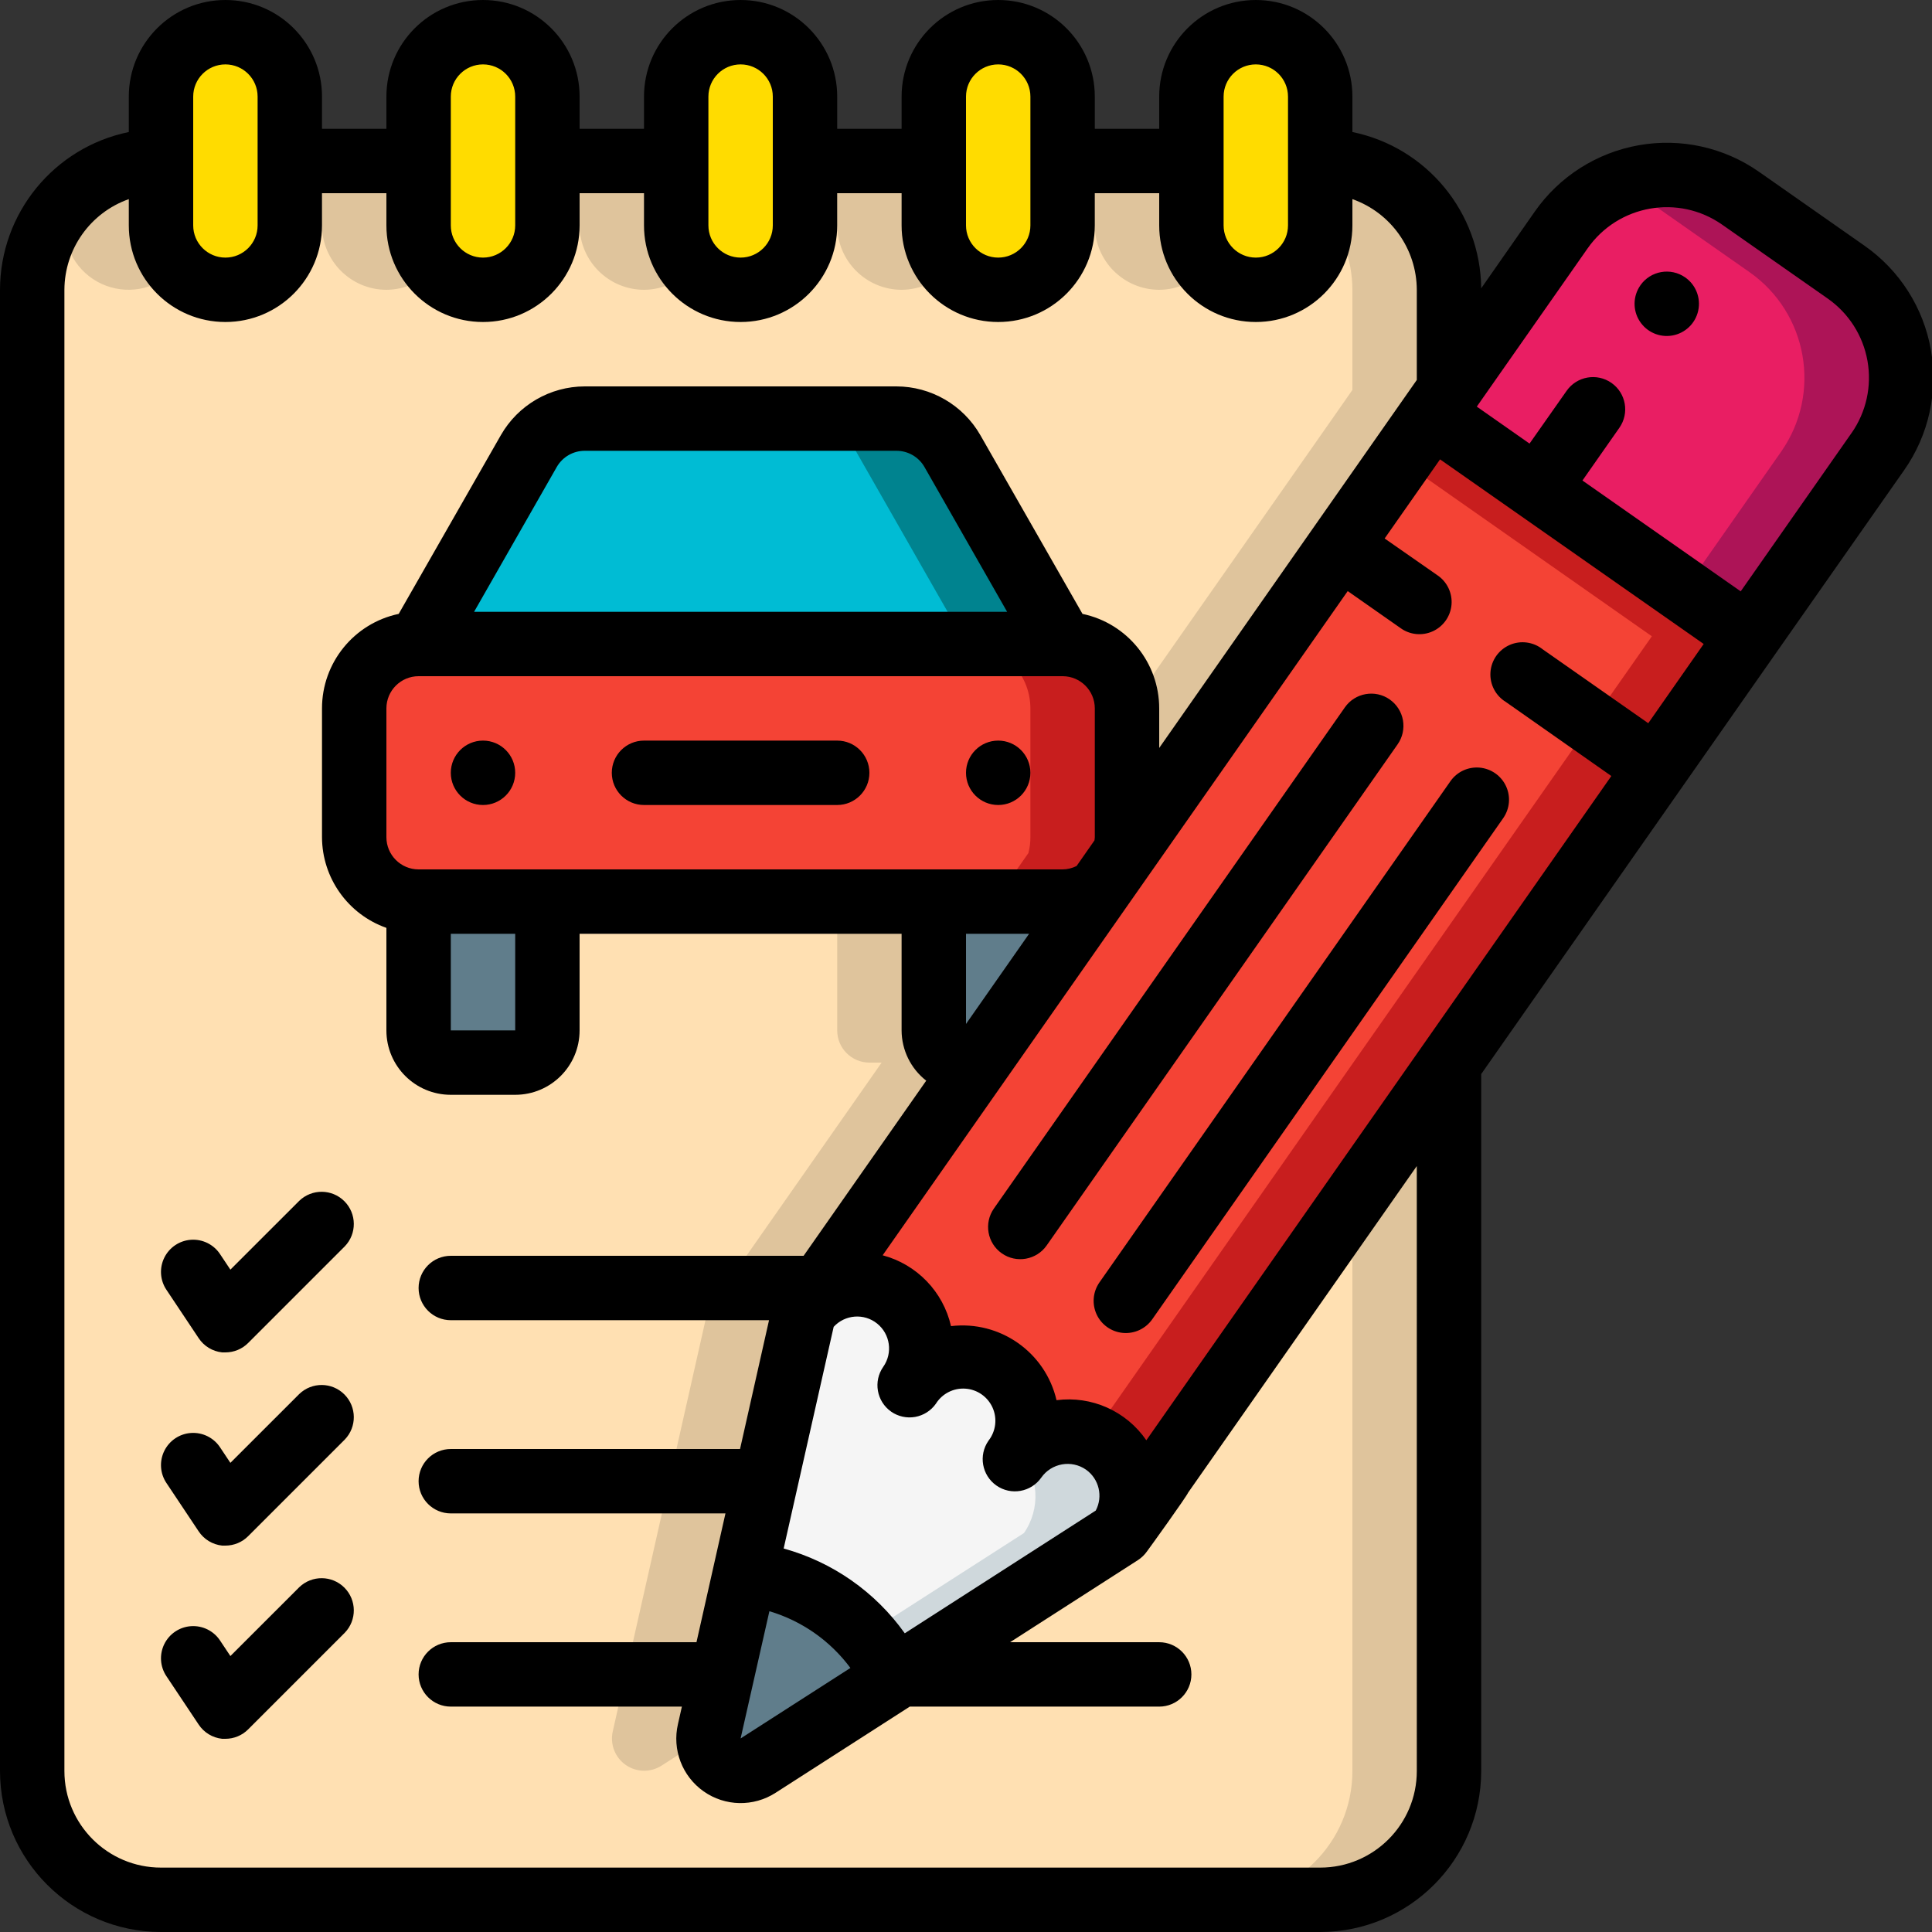 <svg xmlns="http://www.w3.org/2000/svg" height="512" viewBox="0 0 60 60" width="512"><rect x="0" y="0" width="60" height="60" fill="#333333" stroke="none"/><g id="Page-1" fill="none" fill-rule="evenodd"><g id="019---Theory-Test" fill-rule="nonzero"><path id="Shape" d="m35 26v-4c-.003-1.103-.897-1.997-2-2l-3.42-5.99c-.356-.625-1.021-1.011-1.74-1.01h-9.68c-.719-.001-1.384.385-1.74 1.01l-3.42 5.99c-1.103.003-1.997.897-2 2v4c.003 1.103.897 1.997 2 2v4c0 .552.448 1 1 1h2c.552 0 1-.448 1-1v-4h12v4c0 .552.448 1 1 1h.38l-5.41 7.73-1.83 8.12-1.11 4.92c-.09.397.069.809.403 1.042.334.233.776.24 1.117.018l4.24-2.72 7.01-4.5 1.13-1.61 9.07-12.96v21.96c0 2.209-1.791 4-4 4h-36c-2.209 0-4-1.791-4-4v-46c0-2.209 1.791-4 4-4v2c0 1.105.895 2 2 2s2-.895 2-2v-2h4v2c0 1.105.895 2 2 2s2-.895 2-2v-2h4v2c0 1.105.895 2 2 2s2-.895 2-2v-2h4v2c0 1.105.895 2 2 2s2-.895 2-2v-2h4v2c0 1.105.895 2 2 2s2-.895 2-2v-2c2.209 0 4 1.791 4 4v3.11l-.53.76-9.53 13.61c.041-.157.061-.318.06-.48z" fill="#ffe0b2"></path><path id="Shape" d="m28 9c.577-.003 1.124-.256 1.5-.693-.32-.36-.498-.825-.5-1.307v-2h-3v2c.003 1.103.897 1.997 2 2z" fill="#dfc49c"></path><path id="Shape" d="m36 9c.577-.003 1.124-.256 1.5-.693-.32-.36-.498-.825-.5-1.307v-2h-3v2c.003 1.103.897 1.997 2 2z" fill="#dfc49c"></path><path id="Shape" d="m20 9c.577-.003 1.124-.256 1.5-.693-.32-.36-.498-.825-.5-1.307v-2h-3v2c.003 1.103.897 1.997 2 2z" fill="#dfc49c"></path><path id="Shape" d="m20.55 54.83 1.471-.943c.001-.039.004-.078.009-.117l1.11-4.92 1.83-8.12 5.41-7.73h-.38c-.552 0-1-.448-1-1v-4h-3v4c0 .552.448 1 1 1h.38l-5.41 7.73-1.83 8.12-1.11 4.92c-.09.397.069.809.403 1.042.334.233.776.24 1.117.018z" fill="#dfc49c"></path><path id="Shape" d="m12 9c.577-.003 1.124-.256 1.5-.693-.32-.36-.498-.825-.5-1.307v-2h-3v2c.003 1.103.897 1.997 2 2z" fill="#dfc49c"></path><path id="Shape" d="m41 5v1.379c.642.723.997 1.655 1 2.621v3.11l-.53.76-6.47 9.24v3.89c.001.162-.019.323-.06.48l9.53-13.61.53-.76v-3.11c0-2.209-1.791-4-4-4z" fill="#dfc49c"></path><path id="Shape" d="m42 55c0 2.209-1.791 4-4 4h3c2.209 0 4-1.791 4-4v-21.96l-3 4.287z" fill="#dfc49c"></path><path id="Shape" d="m2 7c-.003.834.513 1.582 1.294 1.873.781.292 1.662.066 2.206-.566-.32-.36-.498-.825-.5-1.307v-2c-1.153.002-2.248.506-3 1.379z" fill="#dfc49c"></path><path id="Shape" d="m9 3v4c0 1.105-.895 2-2 2s-2-.895-2-2v-4c.003-1.103.897-1.997 2-2 .531-.003 1.04.21 1.41.59.38.37.593.879.59 1.41z" fill="#ffdc00"></path><path id="Shape" d="m17 3v4c0 1.105-.895 2-2 2s-2-.895-2-2v-4c.003-1.103.897-1.997 2-2 .531-.003 1.04.21 1.41.59.38.37.593.879.59 1.41z" fill="#ffdc00"></path><path id="Shape" d="m25 3v4c0 1.105-.895 2-2 2s-2-.895-2-2v-4c.003-1.103.897-1.997 2-2 .531-.003 1.04.21 1.41.59.38.37.593.879.59 1.41z" fill="#ffdc00"></path><path id="Shape" d="m33 3v4c0 1.105-.895 2-2 2s-2-.895-2-2v-4c.003-1.103.897-1.997 2-2 .531-.003 1.04.21 1.41.59.38.37.593.879.59 1.41z" fill="#ffdc00"></path><path id="Shape" d="m41 3v4c0 1.105-.895 2-2 2s-2-.895-2-2v-4c.003-1.103.897-1.997 2-2 .531-.003 1.04.21 1.41.59.38.37.593.879.59 1.41z" fill="#ffdc00"></path><path id="Shape" d="m35 22v4c.001.162-.019.323-.06.48v.01l-.82 1.17c-.33.224-.721.343-1.12.34h-20c-1.103-.003-1.997-.897-2-2v-4c.003-1.103.897-1.997 2-2h20c1.103.003 1.997.897 2 2z" fill="#f44335"></path><path id="Shape" d="m33 20h-3c1.103.003 1.997.897 2 2v4c.001.162-.019.323-.06.48v.01l-.82 1.17c-.33.224-.721.343-1.12.34l3-0c.399.003.79-.116 1.12-.34l.82-1.17v-.01c.041-.157.061-.318.06-.48v-4c-.003-1.103-.897-1.997-2-2z" fill="#c81e1e"></path><path id="Shape" d="m17 28v4c0 .552-.448 1-1 1h-2c-.552 0-1-.448-1-1v-4z" fill="#607d8b"></path><path id="Shape" d="m33 28v1.26l-2.62 3.74h-.38c-.552 0-1-.448-1-1v-4z" fill="#607d8b"></path><path id="Shape" d="m33 20h-20l3.42-5.99c.356-.625 1.021-1.011 1.74-1.01h9.68c.719-.001 1.384.385 1.74 1.01z" fill="#00bcd4"></path><path id="Shape" d="m29.58 14.01c-.356-.625-1.021-1.011-1.74-1.01l-3-0c.719-.001 1.384.385 1.74 1.01l3.42 5.99h3z" fill="#00838f"></path><path id="Shape" d="m58.32 14.02-4.02 5.74-9.83-6.89.53-.76 3.49-4.97c.608-.87 1.537-1.462 2.582-1.646 1.045-.184 2.12.056 2.988.666l3.27 2.29c1.808 1.267 2.251 3.758.99 5.57z" fill="#e91e63"></path><path id="Shape" d="m57.33 8.45-3.27-2.29c-1.112-.779-2.543-.94-3.8-.426.282.111.55.254.8.426l3.27 2.29c1.808 1.267 2.251 3.758.99 5.57l-3.032 4.33 2.012 1.41 4.02-5.74c1.261-1.812.818-4.303-.99-5.57z" fill="#ad1457"></path><path id="Shape" d="m27.79 52.11-4.24 2.72c-.341.222-.783.215-1.117-.018-.334-.233-.493-.645-.403-1.042l1.11-4.92c1.995.247 3.738 1.468 4.65 3.26z" fill="#607d8b"></path><path id="Shape" d="m34.8 47.61-7.01 4.5c-.912-1.792-2.655-3.013-4.65-3.26l1.83-8.12c.409-.586 1.1-.909 1.812-.848.712.061 1.337.498 1.64 1.145.303.647.237 1.407-.172 1.993.388-.635 1.097-1.003 1.84-.953s1.397.507 1.697 1.189c.3.681.198 1.473-.267 2.055.411-.586 1.103-.908 1.816-.845.713.063 1.338.501 1.64 1.15.302.649.235 1.409-.176 1.995z" fill="#f5f5f5"></path><path id="Shape" d="m34.31 44.82c-.838-.579-1.976-.438-2.648.327.604.693.661 1.707.138 2.463l-4.94 3.171c.369.399.682.846.93 1.329l7.01-4.5c.629-.907.411-2.152-.49-2.79z" fill="#cfd8dc"></path><path id="Shape" d="m54.3 19.76-9.3 13.28-9.07 12.96-1.13 1.61c.411-.586.478-1.347.176-1.995-.302-.649-.927-1.087-1.64-1.15-.713-.063-1.405.259-1.816.845.465-.582.567-1.374.267-2.055-.3-.681-.954-1.139-1.697-1.189s-1.452.318-1.84.953c.409-.586.474-1.346.172-1.993-.303-.647-.928-1.084-1.64-1.145-.712-.061-1.403.262-1.812.848l5.41-7.73 2.62-3.74 1.12-1.6.82-1.17v-.01l9.53-13.61z" fill="#f44335"></path><path id="Shape" d="m28.36 42.821c-.033.069-.07.135-.11.2.043-.057.09-.111.139-.162-.011-.013-.018-.026-.029-.038z" fill="#c81e1e"></path><path id="Shape" d="m25.1 40.543-.131.187c.045-.059.093-.116.145-.169z" fill="#c81e1e"></path><path id="Shape" d="m44.47 12.87-.988 1.41 7.818 5.48-9.3 13.28-8.095 11.567c.142.056.278.127.405.213.901.638 1.119 1.883.49 2.79l1.13-1.61 9.07-12.96 9.3-13.28z" fill="#c81e1e"></path><path id="Shape" d="m31.634 45.11c-.034.069-.072.135-.114.2.044-.057.092-.111.142-.163-.01-.012-.018-.025-.028-.037z" fill="#c81e1e"></path><g fill="#000"><circle id="Oval" cx="15" cy="24" r="1"></circle><circle id="Oval" cx="31" cy="24" r="1"></circle><path id="Shape" d="m26 23h-6c-.552 0-1 .448-1 1s.448 1 1 1h6c.552 0 1-.448 1-1s-.448-1-1-1z"></path><path id="Shape" d="m9.293 37.293-2.138 2.137-.323-.485c-.198-.297-.54-.466-.897-.443s-.674.235-.832.555c-.158.32-.134.701.065.998l1 1.5c.165.251.434.414.732.445.033.002.067.002.1 0 .265-0.0.52-.105.707-.293l3-3c.379-.392.374-1.016-.012-1.402s-1.009-.391-1.402-.012z"></path><path id="Shape" d="m9.293 43.293-2.138 2.137-.323-.485c-.198-.297-.54-.466-.897-.443s-.674.235-.832.555c-.158.32-.134.701.065.998l1 1.5c.165.251.434.414.732.445.033.002.067.002.1 0 .265-0.0.52-.105.707-.293l3-3c.379-.392.374-1.016-.012-1.402s-1.009-.391-1.402-.012z"></path><path id="Shape" d="m9.293 49.293-2.138 2.137-.323-.485c-.198-.297-.54-.466-.897-.443s-.674.235-.832.555c-.158.32-.134.701.065.998l1 1.5c.165.251.434.414.732.445.033.002.067.002.1 0 .265-0.0.52-.105.707-.293l3-3c.379-.392.374-1.016-.012-1.402s-1.009-.391-1.402-.012z"></path><path id="Shape" d="m57.907 7.633-3.276-2.295c-1.086-.761-2.43-1.059-3.736-.828s-2.467.97-3.228 2.056l-1.667 2.388c-.024-2.358-1.69-4.38-4-4.854v-1.1c0-1.657-1.343-3-3-3s-3 1.343-3 3v1h-2v-1c0-1.657-1.343-3-3-3s-3 1.343-3 3v1h-2v-1c0-1.657-1.343-3-3-3s-3 1.343-3 3v1h-2v-1c0-1.657-1.343-3-3-3s-3 1.343-3 3v1h-2v-1c-0-1.657-1.343-3-3-3s-3 1.343-3 3v1.1c-2.326.478-3.997 2.525-4 4.9v46c.003 2.76 2.24 4.997 5 5h36c2.76-.003 4.997-2.24 5-5v-21.644l6.251-8.928 2.866-4.094 4.019-5.734c.762-1.087 1.06-2.431.829-3.738-.231-1.307-.971-2.468-2.058-3.229zm-19.907-4.633c0-.552.448-1 1-1s1 .448 1 1v4c0 .552-.448 1-1 1s-1-.448-1-1zm-8 0c0-.552.448-1 1-1s1 .448 1 1v4c0 .552-.448 1-1 1s-1-.448-1-1zm-8 0c0-.552.448-1 1-1s1 .448 1 1v4c0 .552-.448 1-1 1s-1-.448-1-1zm-8 0c0-.552.448-1 1-1s1 .448 1 1v4c0 .552-.448 1-1 1s-1-.448-1-1zm-8 0c0-.552.448-1 1-1s1 .448 1 1v4c0 .552-.448 1-1 1s-1-.448-1-1zm38 52c0 1.657-1.343 3-3 3h-36c-1.657 0-3-1.343-3-3v-46c.005-1.267.806-2.394 2-2.816v.816c0 1.657 1.343 3 3 3s3-1.343 3-3v-1h2v1c0 1.657 1.343 3 3 3s3-1.343 3-3v-1h2v1c0 1.657 1.343 3 3 3s3-1.343 3-3v-1h2v1c0 1.657 1.343 3 3 3s3-1.343 3-3v-1h2v1c0 1.657 1.343 3 3 3s3-1.343 3-3v-.816c1.194.422 1.995 1.549 2 2.816v2.8l-8 11.429v-1.229c-0-1.418-.994-2.643-2.382-2.935l-3.174-5.554c-.536-.933-1.529-1.509-2.605-1.511h-9.678c-1.076.001-2.07.578-2.605 1.512l-3.174 5.553c-1.388.292-2.382 1.517-2.382 2.935v4c.005 1.267.806 2.394 2 2.816v3.184c0 1.105.895 2 2 2h2c1.105 0 2-.895 2-2v-3h10v3c.002.61.284 1.186.765 1.561l-3.808 5.439h-10.957c-.552 0-1 .448-1 1s.448 1 1 1h9.883l-.9 4h-8.983c-.552 0-1 .448-1 1s.448 1 1 1h8.53l-.9 4h-7.63c-.552 0-1 .448-1 1s.448 1 1 1h7.177l-.122.541c-.185.794.13 1.621.797 2.091s1.552.486 2.237.043l4.165-2.675h7.746c.552 0 1-.448 1-1s-.448-1-1-1h-4.631l3.971-2.55c.109-.071.204-.162.279-.268.076-.1 1.241-1.719 1.279-1.827l7.102-10.142zm-14-23.2v-2.8h1.959zm3.435-4.906c-.135.068-.284.105-.435.106h-20c-.552 0-1-.448-1-1v-4c0-.552.448-1 1-1h20c.552 0 1 .448 1 1v4c0 .038-.008.066-.011.1zm-17.435 5.106h-2v-3h2zm-1.277-13 2.569-4.5c.179-.31.511-.501.869-.5h9.678c.358-.001.69.19.869.5l2.569 4.5zm12.949 24.838c.217.152.486.212.747.166.261-.046.494-.194.646-.411.196-.314.549-.493.918-.467s.693.254.843.592c.15.338.101.731-.127 1.023-.317.453-.207 1.076.245 1.393s1.076.207 1.393-.245c.317-.452.94-.562 1.392-.246.404.288.532.831.3 1.269l-5.931 3.811c-.914-1.284-2.242-2.213-3.761-2.633l1.553-6.884c.353-.384.945-.429 1.351-.101.407.328.489.915.189 1.342-.316.452-.207 1.075.245 1.392zm-3.778 6.2c1.007.299 1.89.918 2.516 1.762l-3.41 2.189zm27.294-27.578-3.277-2.294c-.291-.233-.687-.286-1.028-.136-.341.15-.571.477-.596.849-.025.372.159.727.478.921l3.276 2.3-14.441 20.629c-.622-.906-1.699-1.387-2.789-1.245-.346-1.49-1.758-2.481-3.277-2.3-.244-1.071-1.062-1.918-2.123-2.2l8.373-11.958.015-.021 6.055-8.648 1.638 1.147c.292.213.677.251 1.006.1.329-.151.55-.467.58-.828.029-.36-.138-.709-.438-.911l-1.639-1.142 1.721-2.457 8.187 5.733zm6.312-9.011-3.441 4.916-4.915-3.442 1.147-1.638c.317-.453.207-1.076-.245-1.393-.453-.317-1.076-.207-1.393.245l-1.152 1.639-1.638-1.148 3.442-4.915c.951-1.357 2.821-1.686 4.178-.736l3.277 2.294c.652.456 1.097 1.152 1.236 1.936.139.784-.039 1.59-.495 2.242z"></path><path id="Shape" d="m50.944 8.861c-.232.331-.242.77-.024 1.111.217.341.619.518 1.017.447.398-.07.715-.374.802-.769.087-.395-.072-.804-.404-1.035-.452-.316-1.075-.206-1.392.246z"></path><path id="Shape" d="m43.159 21.722c-.452-.316-1.075-.207-1.392.245l-10.9 15.564c-.317.453-.207 1.076.245 1.393s1.076.207 1.393-.245l10.9-15.564c.152-.217.211-.486.165-.748-.046-.261-.195-.493-.412-.645z"></path><path id="Shape" d="m34.145 39.825c-.205.293-.238.672-.088.996.151.324.463.543.819.574s.702-.13.907-.422l10.9-15.564c.205-.293.238-.673.087-.996-.151-.324-.463-.542-.82-.574-.356-.031-.702.13-.906.423z"></path></g></g></g></svg>